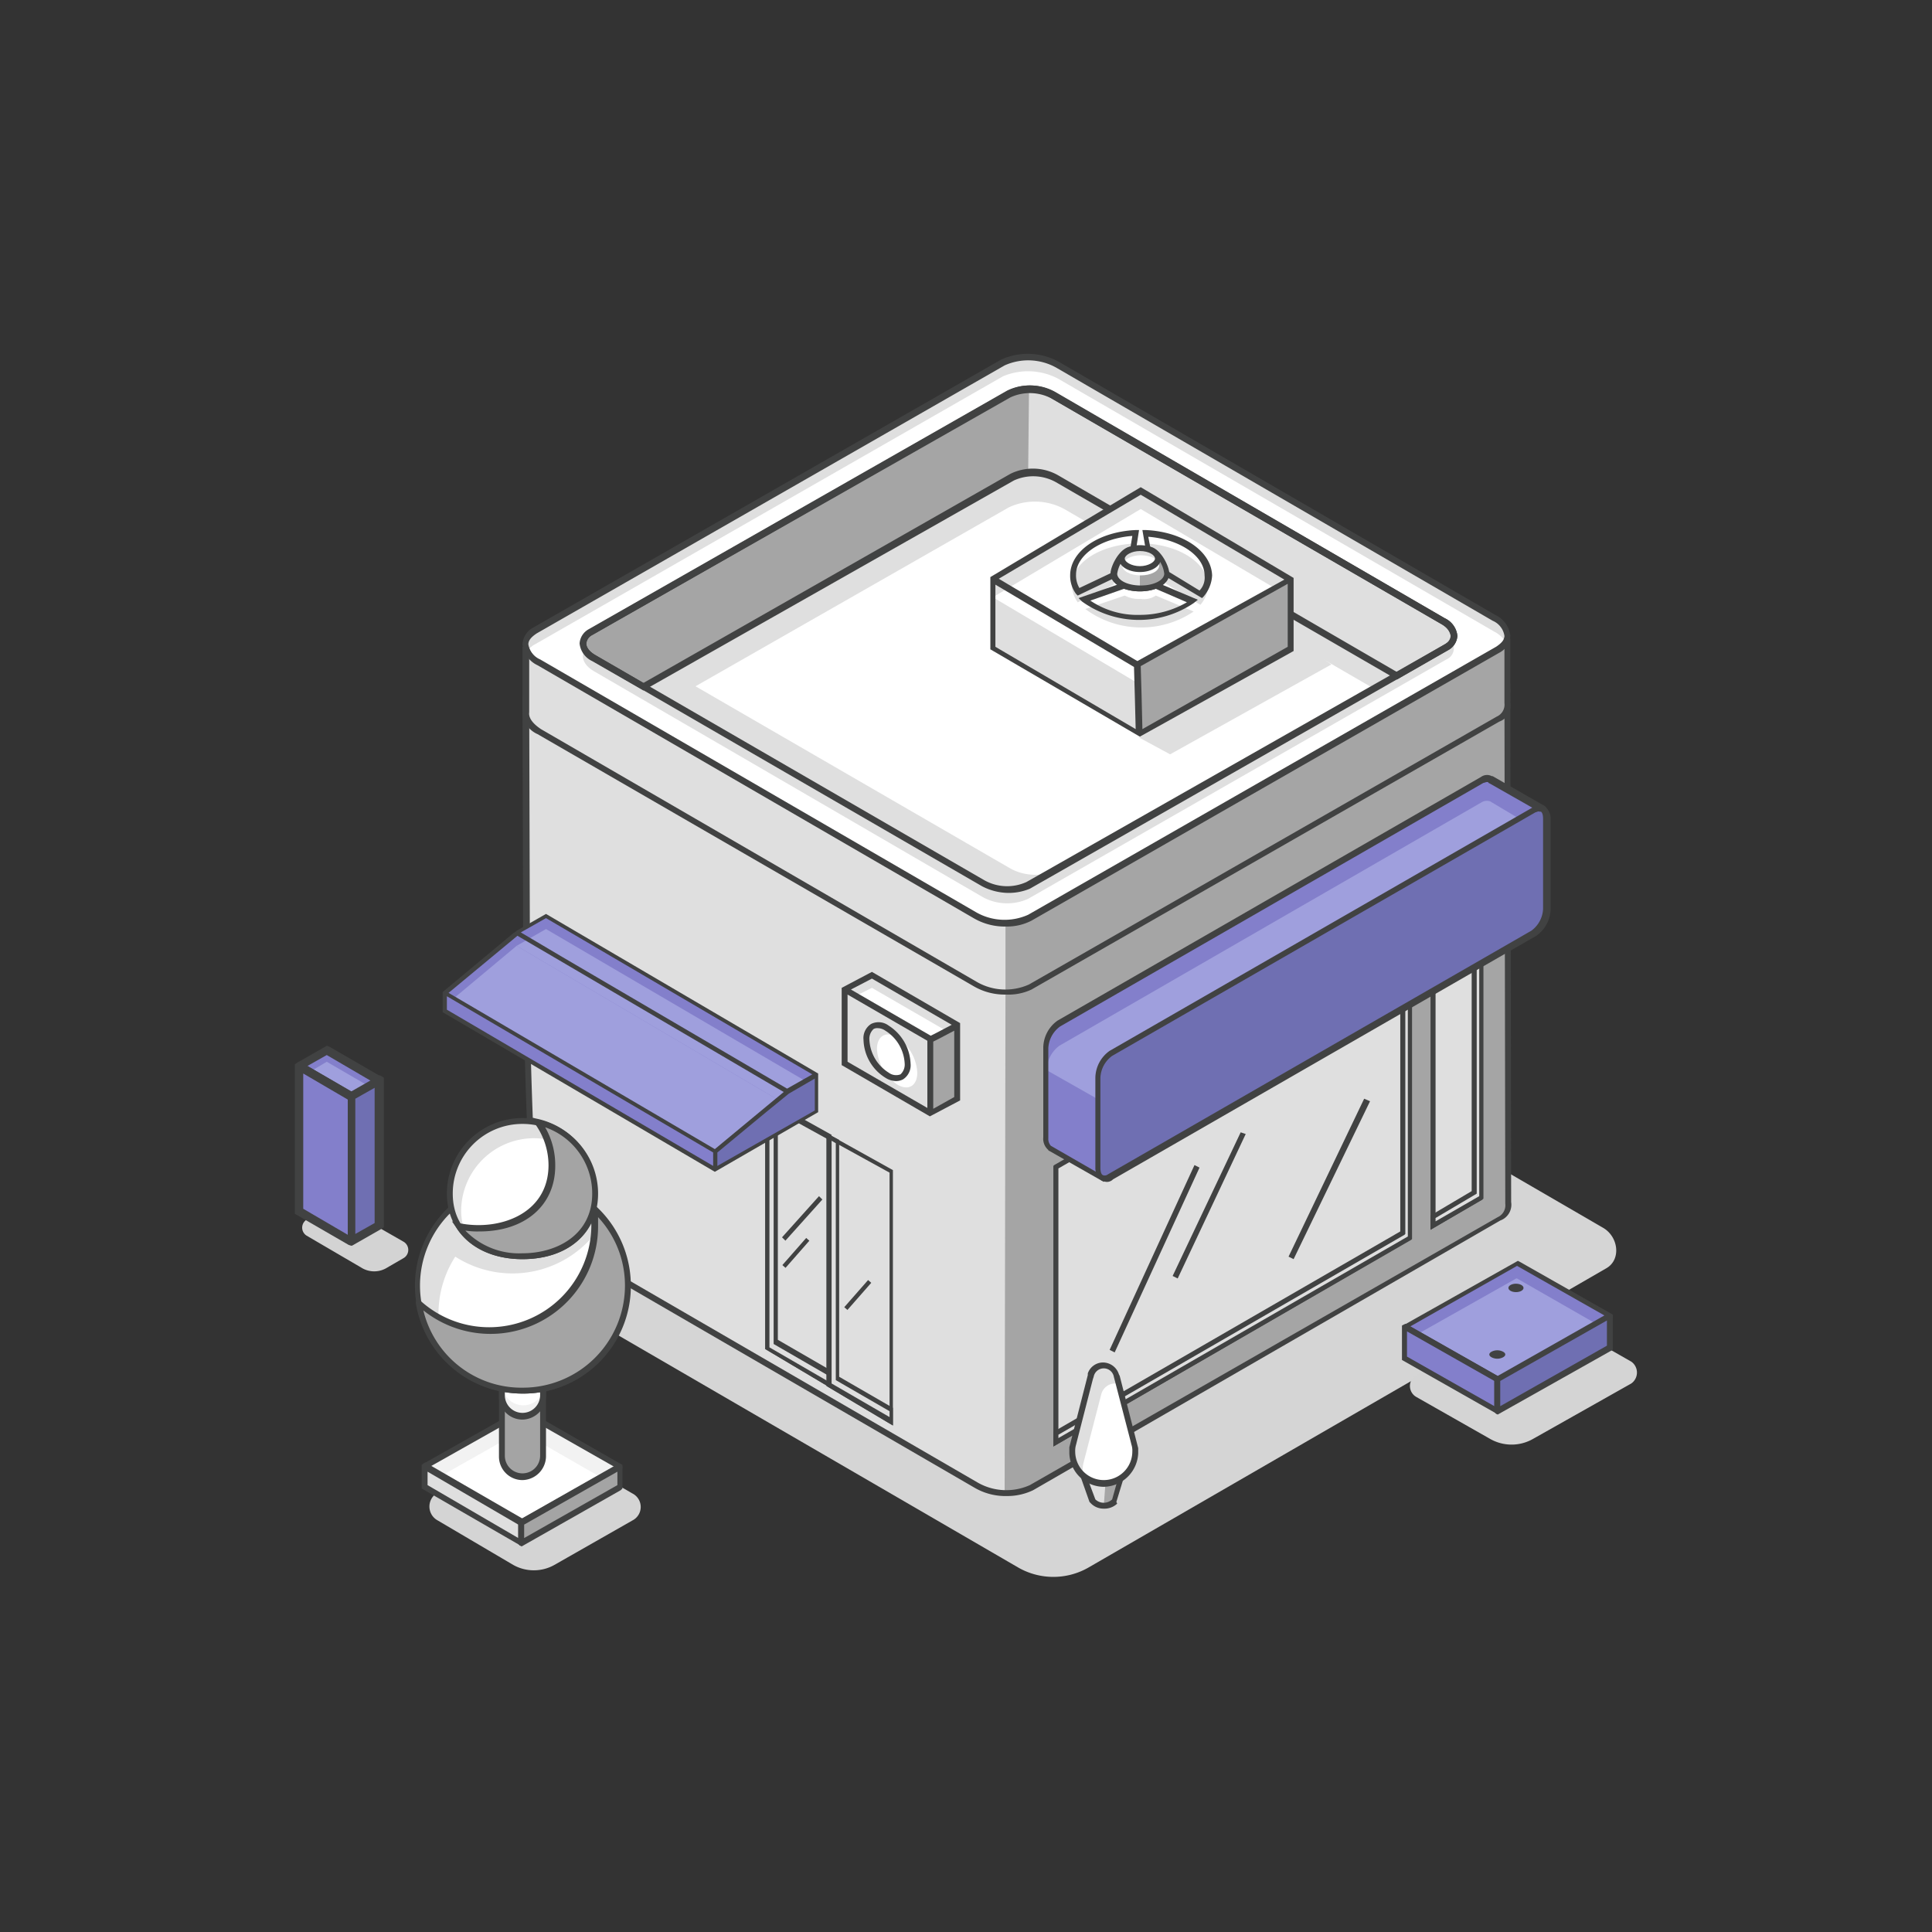 <svg xmlns="http://www.w3.org/2000/svg" id="Layer_1" data-name="Layer 1" viewBox="0 0 230 230"><rect x="0" y="0" width="230" height="230" fill="#333333" stroke="none"/><defs><style>.cls-1{fill:#d3d3d3;}.cls-2{fill:#837fcb;}.cls-3{fill:#9f9fdd;}.cls-4{fill:#414242;}.cls-5{fill:#6f6fb2;}.cls-6{fill:#d5d5d5;}.cls-7{fill:#dfdfdf;}.cls-8{fill:#a5a5a5;}.cls-9{fill:#fff;}.cls-10{fill:#d4d4d4;}.cls-11{fill:#f2f2f2;}.cls-12{fill:#a4a4a4;}.cls-13{fill:#f1f1f1;}</style></defs><title>ecommerce-pricing-icon-2-core</title><path class="cls-1" d="M48,149.8l-1.9,1.1a2.89,2.89,0,0,1-3.1,0l-6.5-3.8a1.12,1.12,0,0,1,0-1.9l2.9-1.7a1.08,1.08,0,0,1,1.1,0l7.5,4.3A1.13,1.13,0,0,1,48,149.8Z"></path><path class="cls-2" d="M45.1,128.6l-3.2,1.9h0l-6.2-3.6h0l3.2-1.9h0l6.2,3.6Z"></path><path class="cls-3" d="M45.1,130l-3.2,1.9h0l-6.2-3.6h0l3.2-1.9h0l6.2,3.6Z"></path><path class="cls-4" d="M41.9,131.1l-.3-.1-6.4-3.7v-.6l.2-.2,3.5-2,.3.1,6.4,3.7v.6l-.3.2Zm-5.3-4.2,5.3,3.1,2.3-1.3-5.3-3.1Z"></path><path class="cls-2" d="M35.6,126.9v17.2h0l6.2,3.6h0V130.5h0l-6.2-3.6Z"></path><path class="cls-4" d="M41.8,148.3l-.3-.1-6.4-3.7V126.7l.5-.3.3.1,6.4,3.7V148Zm-5.7-4.4,5.3,3.1V130.9l-5.3-3.1Z"></path><path class="cls-5" d="M45.2,128.7v17.2h0L42,147.8h0V130.6h0l3.2-1.9C45.1,128.6,45.2,128.6,45.2,128.7Z"></path><path class="cls-4" d="M41.9,148.3l-.5-.3V130.2l.3-.2,3.5-2,.5.3v17.8l-.3.2Zm.4-17.5v16.1l2.3-1.3V129.5Z"></path><path class="cls-6" d="M191.2,151l-61.6,35.6a8.4,8.4,0,0,1-8.4,0L58.5,150.2a2.63,2.63,0,0,1,0-4.6L123,108.3a2.44,2.44,0,0,1,2.6,0l65.3,37.9C192.7,147.3,193,150,191.2,151Z"></path><path class="cls-7" d="M62.7,119.2l-.1-35.7,116.9-1.6.1,61.4a1.83,1.83,0,0,1-1.1,1.9l-55.7,31.9a7.06,7.06,0,0,1-6.6-.3L64.3,146.7C63.2,146.1,62.7,120,62.7,119.2Z"></path><polygon class="cls-8" points="119.7 118 119.6 177.7 122.8 177.1 179.6 144.4 179.4 84.6 122 117.7 119.7 118"></polygon><path class="cls-4" d="M119.9,178.1a7.32,7.32,0,0,1-3.9-1L64.1,147c-1.4-.8-1.7-27.1-1.8-27.9h0L62.2,83l117.6-1.6.1,61.7a2,2,0,0,1-1.3,2.2L123,177.4A7.09,7.09,0,0,1,119.9,178.1ZM63,83.8l.1,35.4h0c-.1,1.3.5,26.4,1.4,27.2l51.9,30.1a6.84,6.84,0,0,0,6.2.3l55.7-31.9a1.55,1.55,0,0,0,.9-1.6l-.1-61.1Z"></path><path class="cls-7" d="M122.7,115.7l55.7-31.9c1.7-1,1.5-2.7-.5-3.8L126,49.9a7.69,7.69,0,0,0-6.6-.3L63.7,81.5c-1.7,1-1.5,2.7.5,3.8l51.9,30.1C118.1,116.5,121,116.7,122.7,115.7Z"></path><path class="cls-4" d="M119.8,116.7a7.32,7.32,0,0,1-3.9-1L64,85.7a3.14,3.14,0,0,1-1.8-2.5,2.42,2.42,0,0,1,1.3-2l55.7-31.9a7.67,7.67,0,0,1,6.9.3L178,79.7a3.14,3.14,0,0,1,1.8,2.5,2.42,2.42,0,0,1-1.3,2L122.9,116A5.93,5.93,0,0,1,119.8,116.7Zm2.5-67.3a5.67,5.67,0,0,0-2.7.6L63.9,81.8c-.6.4-1,.8-1,1.3a2.34,2.34,0,0,0,1.4,1.8L116.2,115a6.84,6.84,0,0,0,6.2.3h0l55.7-31.9c.6-.4,1-.8,1-1.3a2.34,2.34,0,0,0-1.4-1.8L125.8,50.2A8.17,8.17,0,0,0,122.3,49.4Z"></path><path class="cls-7" d="M62.6,76.9a2.63,2.63,0,0,0,1.6,1.9l51.9,30.1a7.69,7.69,0,0,0,6.6.3l55.7-31.9a2.39,2.39,0,0,0,1.1-1.4v7.7a1.83,1.83,0,0,1-1.1,1.9l-55.7,31.9a7.06,7.06,0,0,1-6.6-.3l-51.9-30c-1.1-.7-1.7-1.5-1.6-2.3V76.9Z"></path><path class="cls-7" d="M63.7,75.1l55.7-31.9a7.06,7.06,0,0,1,6.6.3l51.9,30.1c2,1.1,2.2,2.8.5,3.8l-55.7,31.9a7.06,7.06,0,0,1-6.6-.3L64.2,78.9C62.2,77.8,62,76.1,63.7,75.1Zm7,3.3L117,105.2a6.06,6.06,0,0,0,5.4.2L172.2,77c1.4-.8,1.2-2.2-.4-3.1L125.5,47.1a6.06,6.06,0,0,0-5.4-.2L70.3,75.3C69,76.1,69.1,77.5,70.7,78.4Z"></path><path class="cls-9" d="M120.1,60.4,82.8,81.7l37.5,21.7a6.06,6.06,0,0,0,5.4.2L163.6,82,126.7,60.6A7.34,7.34,0,0,0,120.1,60.4Z"></path><path class="cls-9" d="M126,45.1a7.69,7.69,0,0,0-6.6-.3L63.7,76.7a1.91,1.91,0,0,0-.9.9,3.56,3.56,0,0,0,1.4,1.3L116.1,109a7.69,7.69,0,0,0,6.6.3l55.7-31.9a1.91,1.91,0,0,0,.9-.9,3.56,3.56,0,0,0-1.4-1.3Zm46.2,33.4L122.4,107a6.06,6.06,0,0,1-5.4-.2L70.7,79.9c-1.2-.7-1.6-1.7-1.1-2.5a1.5,1.5,0,0,1,.6-2.2L120,46.8a6.06,6.06,0,0,1,5.4.2l46.3,26.8c1.2.7,1.6,1.7,1.1,2.5A1.46,1.46,0,0,1,172.2,78.5Z"></path><path class="cls-7" d="M70.3,75.3l49.8-28.4a6.06,6.06,0,0,1,5.4.2l46.3,26.8c1.6.9,1.8,2.3.4,3.1l-5.9,3.4L125.9,57a6.06,6.06,0,0,0-5.4-.2l-43.8,25-5.9-3.4C69.1,77.5,69,76.1,70.3,75.3Z"></path><polygon class="cls-7" points="167.8 147.4 167.9 114.7 125.7 138.9 125.7 171.7 167.8 147.4"></polygon><path class="cls-4" d="M125.4,172.2V138.8l.1-.1L168,114.2v33.3l-.1.1Zm.6-33.1v32.2l41.6-24V115.2Z"></path><polygon class="cls-7" points="167 146.8 167 115.1 167.9 114.7 167.8 147.4 125.7 171.7 125.7 170.6 167 146.8"></polygon><path class="cls-4" d="M125.4,172.2v-1.7l.1-.1,41.2-23.8V115l1.4-.8v33.3l-.1.1Zm.6-1.4v.4l41.6-24V115.1l-.3.2v31.6l-.1.1Z"></path><polygon class="cls-7" points="176.3 142.6 176.4 110.1 170.7 113.3 170.6 145.9 176.3 142.6"></polygon><path class="cls-4" d="M170.3,146.4V113.2l6.2-3.5v33.1Zm.6-32.9v32l5.2-3V110.6Z"></path><polygon class="cls-7" points="175.5 142 175.5 110.6 176.4 110.1 176.3 142.6 170.6 145.9 170.6 144.9 175.5 142"></polygon><path class="cls-4" d="M170.3,146.4v-1.7l4.9-2.9V110.4l1.4-.8v33.1Zm.6-1.4v.4l5.2-3V110.5l-.3.2v31.4Z"></path><path class="cls-4" d="M99,165.3l-7.9-4.7V130.7l7.9,4.4Zm-7.4-4.9,6.9,4V135.6l-6.9-3.8Z"></path><polygon class="cls-7" points="92.3 131.6 92.3 159.8 98.7 163.5 98.7 164.8 91.3 160.5 91.3 131 92.3 131.6"></polygon><path class="cls-4" d="M99,165.3l-7.9-4.7V130.5l1.5.8v28.2l6.4,3.7Zm-7.4-4.9,6.9,4v-.7L92.1,160V131.8l-.5-.3Z"></path><polygon class="cls-7" points="98.7 146 98.7 147.4 92.7 144.1 92.7 142.6 98.7 146"></polygon><path class="cls-4" d="M106.3,169.7,98.4,165V134.9l7.9,4.4Zm-7.3-5,6.9,4V139.6L99,135.8Z"></path><polygon class="cls-7" points="99.7 135.9 99.7 164.2 106.1 167.9 106.1 169.2 98.7 164.9 98.7 135.4 99.7 135.9"></polygon><path class="cls-4" d="M106.3,169.7,98.4,165V134.9l1.5.8v28.2l6.4,3.7Zm-7.3-5,6.9,4V168l-6.4-3.7V136.1l-.5-.3Z"></path><polygon class="cls-7" points="110.8 132.5 100.6 126.6 100.6 117.8 110.8 123.7 110.8 132.5"></polygon><polygon class="cls-7" points="100.6 117.8 103.8 116.1 114 122 110.8 123.7 100.6 117.8"></polygon><polygon class="cls-9" points="102 118.5 103.8 117.6 114 123.5 112.2 124.4 102 118.5"></polygon><polygon class="cls-8" points="110.8 132.5 114 130.8 114 122 110.8 123.7 110.8 132.5"></polygon><path class="cls-4" d="M114.3,121.8l-10.5-6.1-3.6,1.9v9.2l10.5,6.1,3.6-1.9Zm-10.5-5.3,9.5,5.5-1.9,1-.6.3-9.5-5.5Zm-2.9,9.9v-8l9.5,5.5v8Zm12.7,4.2-2.5,1.4v-8l.6-.3,1.9-1Z"></path><path class="cls-9" d="M109.2,127.7c0,1.6-1.1,2.2-2.4,1.4a5.56,5.56,0,0,1-2.4-4.2c0-1.6,1.1-2.2,2.4-1.4A5.4,5.4,0,0,1,109.2,127.7Z"></path><path class="cls-4" d="M106.7,128.7a2.42,2.42,0,0,1-1.3-.4,5.48,5.48,0,0,1-2.6-4.5,2,2,0,0,1,.9-1.9,2,2,0,0,1,2.1.2,5.62,5.62,0,0,1,2.6,4.5,2,2,0,0,1-.9,1.9A1.88,1.88,0,0,1,106.7,128.7Zm-2.2-6.3a.9.9,0,0,0-.5.1,1.58,1.58,0,0,0-.5,1.3,4.91,4.91,0,0,0,2.3,3.9,1.47,1.47,0,0,0,1.4.2,1.58,1.58,0,0,0,.5-1.3,4.91,4.91,0,0,0-2.3-3.9A1.61,1.61,0,0,0,104.5,122.4Z"></path><polygon class="cls-8" points="122.5 46.3 122.4 56.3 121.3 56.5 76.6 81.8 70.3 78.1 69.4 76.9 69.9 75.5 120.1 46.9 122.5 46.3"></polygon><polygon class="cls-8" points="119.7 109.9 119.7 118 122.4 117.6 179 85 179.5 84.1 179.2 76.6 122.7 109.3 121.2 109.8 119.7 109.9"></polygon><path class="cls-7" d="M133.7,175.7l-.9,3.1a2.14,2.14,0,0,1-1.3.6,1.83,1.83,0,0,1-1.3-.6l-1-2.9Z"></path><polygon class="cls-8" points="131.6 176.6 131.4 179.3 132.8 178.9 133.4 176 131.6 176.6"></polygon><path class="cls-4" d="M131.4,179.6a2.1,2.1,0,0,1-1.6-.7l-.1-.1-1.2-3.4,5.5-.2-1.1,3.6.1.2A2.18,2.18,0,0,1,131.4,179.6Zm-1-1.1a1.45,1.45,0,0,0,2,0l.7-2.5-3.6.1Z"></path><path class="cls-7" d="M127.8,171.9h0l2.1-8.1h0a1.53,1.53,0,0,1,1.6-1.3,1.71,1.71,0,0,1,1.6,1.3h0l2.1,8.1h0a2.77,2.77,0,0,1,.1.9,3.8,3.8,0,1,1-7.6,0A1.41,1.41,0,0,1,127.8,171.9Z"></path><path class="cls-9" d="M135,171.9l-1.8-7.1a1.09,1.09,0,0,0-.5-.1,1.71,1.71,0,0,0-1.6,1.3h0l-2.1,8.1h0a2.77,2.77,0,0,0-.1.9,1.27,1.27,0,0,0,.1.6,4.17,4.17,0,0,0,2.4.9,3.8,3.8,0,0,0,3.8-3.8c-.1-.2-.1-.5-.2-.8Z"></path><path class="cls-4" d="M131.4,177a4.12,4.12,0,0,1-4.1-4.1v-.6h0l2.2-8.6v-.2h0a1.92,1.92,0,0,1,1.8-1.3,2,2,0,0,1,1.9,1.4l.1.2,2.2,8.6h0v.6A4.17,4.17,0,0,1,131.4,177Zm-3.2-5.4h0l-.1.4a2.49,2.49,0,0,0-.1.8,3.4,3.4,0,1,0,6.8,0,2.2,2.2,0,0,0-.1-.8l-.1-.4h0l-2-7.7a1.22,1.22,0,0,0-2.4,0l-.1.3Z"></path><polygon class="cls-4" points="132.7 161 132.1 160.7 142.2 138.7 142.8 139 132.7 161"></polygon><polygon class="cls-4" points="140.2 152.2 139.6 151.9 147.7 134.8 148.3 135 140.2 152.2"></polygon><polygon class="cls-4" points="154 149.9 153.4 149.6 162.4 130.8 163.1 131.1 154 149.9"></polygon><polygon class="cls-4" points="93.5 147.7 93.1 147.3 97.5 142.4 97.9 142.8 93.5 147.7"></polygon><rect class="cls-4" x="92.6" y="148.9" width="4.3" height="0.5" transform="translate(-79.85 121.96) rotate(-48.72)"></rect><rect class="cls-4" x="99.96" y="153.92" width="4.3" height="0.5" transform="translate(-81.11 129.19) rotate(-48.72)"></rect><polygon class="cls-5" points="85.1 139.2 97.2 132.3 97.2 127.9 93.7 130 85.1 137.1 85.1 139.2"></polygon><polygon class="cls-2" points="85.1 137.1 53 118.2 61.5 111.1 93.7 130 85.1 137.1"></polygon><polygon class="cls-3" points="85.1 137.1 53 119.7 61.5 112.6 92.4 130.8 85.1 137.1"></polygon><polygon class="cls-2" points="97.2 127.9 65 109 61.5 111.1 93.7 130 97.2 127.9"></polygon><polygon class="cls-3" points="95.9 128.7 65 110.6 61.5 112.6 92.4 130.8 95.9 128.7"></polygon><polygon class="cls-2" points="85.1 139.2 53 120.3 53 118.2 85.1 137.1 85.1 139.2"></polygon><path class="cls-4" d="M52.7,118.1l8.4-7,.3-.2.1-.1,3.5-2,32.4,19v4.6l-12.3,7.1-32.4-19Zm32.4,18.7,8.2-6.8L61.6,111.4l-8.2,6.8ZM65,109.3,62,111l4.9,2.9,26.8,15.7,3-1.7Zm32,22.9v-3.8l-3.1,1.8-2.7,2.2-5.8,4.8v1.6Zm-43.8-12,31.7,18.6v-1.6L53.2,118.6Z"></path><path class="cls-2" d="M183.7,96.4l-6.3-3.6h0a1.21,1.21,0,0,0-1,.1l-50.3,29a3.78,3.78,0,0,0-1.5,2.9v10.7a1.69,1.69,0,0,0,.4,1.2h0a.1.1,0,0,1,.1.1l6.1,3.5,4-8.7,2.1-1.3,39.1-22.5a3.78,3.78,0,0,0,1.5-2.9v-.5l2.8-1.8Z"></path><path class="cls-3" d="M177.4,95.4h0a1.21,1.21,0,0,0-1,.1l-50.3,29a3.78,3.78,0,0,0-1.5,2.9h0l9,5.1,1.6,1.6,2.1-1.3,39.1-22.5a3.78,3.78,0,0,0,1.5-2.9v-.5l2.8-1.8,2.9-6Z"></path><path class="cls-4" d="M131.4,140.7l-6.5-3.7a.1.1,0,0,1-.1-.1,1.75,1.75,0,0,1-.6-1.5V124.7a4,4,0,0,1,1.7-3.2l50.4-29a1.23,1.23,0,0,1,1.3-.1h.1l6.1,3.5a.54.54,0,0,1,.2.8h0l-2.9,5.9-2.8,1.8v.3a4,4,0,0,1-1.7,3.2l-39.1,22.5-2,1.3ZM177,93.1c-.1,0-.3.1-.4.1l-50.4,29a3.39,3.39,0,0,0-1.4,2.6v10.7a1.22,1.22,0,0,0,.3.9l5.9,3.4,3.9-8.5,2.2-1.4,39.1-22.5a3.39,3.39,0,0,0,1.4-2.6v-.7l2.9-1.9,2.7-5.6-5.8-3.3h0l-.2-.1C177.2,93.1,177.1,93.1,177,93.1Z"></path><path class="cls-5" d="M182.6,111.2l-50.3,29c-.8.5-1.5,0-1.5-1.2V128.3a3.78,3.78,0,0,1,1.5-2.9l50.3-29c.8-.5,1.5,0,1.5,1.2v10.7A3.27,3.27,0,0,1,182.6,111.2Z"></path><path class="cls-4" d="M131.7,140.7a1.42,1.42,0,0,1-.6-.2,1.81,1.81,0,0,1-.7-1.5V128.3a4,4,0,0,1,1.7-3.2l50.4-29a1.42,1.42,0,0,1,1.4-.1,1.81,1.81,0,0,1,.7,1.5v10.7a4,4,0,0,1-1.7,3.2l-50.4,29A1,1,0,0,1,131.7,140.7Zm51.5-44.1c-.2,0-.3.1-.4.1l-50.4,29a3.39,3.39,0,0,0-1.4,2.6V139q0,.75.3.9a.61.61,0,0,0,.6-.1l50.4-29a3.39,3.39,0,0,0,1.4-2.6V97.5q0-.75-.3-.9C183.4,96.7,183.3,96.6,183.2,96.6Z"></path><path class="cls-4" d="M119.8,110.3a7.32,7.32,0,0,1-3.9-1L64,79.2a3.14,3.14,0,0,1-1.8-2.5,2.42,2.42,0,0,1,1.3-2h0l55.7-31.9a7.67,7.67,0,0,1,6.9.3L178,73.2a3.14,3.14,0,0,1,1.8,2.5,2.42,2.42,0,0,1-1.3,2l-55.7,31.9A6.32,6.32,0,0,1,119.8,110.3ZM63.9,75.4c-.6.4-1,.8-1,1.3a2.34,2.34,0,0,0,1.4,1.8l51.9,30.1a6.84,6.84,0,0,0,6.2.3L178.1,77c.6-.4,1-.8,1-1.3a2.34,2.34,0,0,0-1.4-1.8L125.8,43.8a6.84,6.84,0,0,0-6.2-.3Zm56.2,30.9a6.9,6.9,0,0,1-3.2-.8L70.6,78.7a2.6,2.6,0,0,1-1.5-2.1,2.08,2.08,0,0,1,1.1-1.7L120,46.5a6.08,6.08,0,0,1,5.7.2L172,73.6a2.6,2.6,0,0,1,1.5,2.1,2.08,2.08,0,0,1-1.1,1.7l-49.8,28.4A6.55,6.55,0,0,1,120.1,106.3Zm2.4-59.6a5.09,5.09,0,0,0-2.2.5L70.5,75.6a1.26,1.26,0,0,0-.7,1c0,.5.4,1,1.1,1.4h0l46.3,26.8a5.54,5.54,0,0,0,5,.2L172,76.7a1.26,1.26,0,0,0,.7-1c0-.5-.4-1-1.1-1.4L125.3,47.5A4.79,4.79,0,0,0,122.5,46.7Z"></path><path class="cls-4" d="M76.6,82.2l-6.1-3.5A2.6,2.6,0,0,1,69,76.6a2.08,2.08,0,0,1,1.1-1.7h0l49.8-28.4a6.08,6.08,0,0,1,5.7.2L172,73.6a2.6,2.6,0,0,1,1.5,2.1,2.08,2.08,0,0,1-1.1,1.7l-6.1,3.5L125.7,57.4a5.54,5.54,0,0,0-5-.2Zm-6.1-6.6a1.26,1.26,0,0,0-.7,1c0,.5.4,1,1.1,1.4l5.7,3.3,43.7-24.9a6.08,6.08,0,0,1,5.7.2L166.3,80l5.7-3.3c.3-.2.8-.5.7-1s-.4-1-1.1-1.4L125.3,47.5a5.54,5.54,0,0,0-5-.2L70.5,75.6Z"></path><polygon class="cls-8" points="153.6 77.3 153.6 69 135.4 79.1 135.7 87.4 153.6 77.3"></polygon><polygon class="cls-7" points="135.4 79.1 118.2 68.9 118.2 77.2 135.7 87.4 135.4 79.1"></polygon><polygon class="cls-7" points="158.5 79.1 154.1 76 153.6 77.3 135.6 87.8 139.3 89.8 158.5 79.1"></polygon><polygon class="cls-7" points="153.6 69 135.8 58.4 118.2 68.9 135.4 79.1 153.6 69"></polygon><polygon class="cls-9" points="151.9 70.1 135.8 60.6 118.2 71.1 135.4 81.3 135.4 79.1 151.9 70.1"></polygon><path class="cls-4" d="M154,68.8,135.8,58,117.9,68.7v8.6l17.8,10.4L154,77.5Zm-18.2-9.9L152.9,69l-17.5,9.7-16.5-9.8ZM118.5,77V69.6L135,79.4l.1,3.5.1,3.9ZM136,86.8l-.1-4.1-.1-3.4,17.5-9.8V77Z"></path><path class="cls-7" d="M134.6,67.9c-1.4.2-2,.8-2,1.6v.1l-4.3,2.1a3.72,3.72,0,0,1-.7-2c0-2.7,3.3-4.8,7.5-5Z"></path><path class="cls-7" d="M133.9,70.9a3.58,3.58,0,0,0,1.9.4,2.56,2.56,0,0,0,1.8-.4l4.5,1.9a11.19,11.19,0,0,1-12.9-.3Z"></path><path class="cls-7" d="M138.8,69.5c.1-.1,0,.2,0,0a2,2,0,0,0-2-2l-.5-2.8c4.2.2,7.5,2.4,7.5,5a3.52,3.52,0,0,1-.9,2.3Z"></path><path class="cls-4" d="M133.1,68.6l-.1-.2v-.1c0-.3,0-1.1,1.7-1.3h.3l.6-3.9h-.4c-4.4.2-7.8,2.5-7.8,5.4a3.6,3.6,0,0,0,.7,2.2l.2.2,4.6-2.2Zm-.8-.4L128.5,70a2.93,2.93,0,0,1-.4-1.6c0-2.3,2.9-4.3,6.7-4.6l-.4,2.5C132.7,66.6,132.3,67.5,132.3,68.2Z"></path><path class="cls-4" d="M137.4,69.4a2.89,2.89,0,0,1-1.7.3,2.73,2.73,0,0,1-1.7-.3l-.1-.1-5.5,1.9.4.4a11.59,11.59,0,0,0,13.3.2l.5-.4-5.2-2.2Zm3.9,2.3a11.11,11.11,0,0,1-5.6,1.5,10,10,0,0,1-5.9-1.7l4-1.4a6.17,6.17,0,0,0,3.8,0Z"></path><path class="cls-4" d="M136.4,63.1H136l.6,3.5h.3a1.66,1.66,0,0,1,1.7,1.6l-.1.2.1.1v.2h.3l4.2,2.5.2-.2a4.17,4.17,0,0,0,1-2.5C144.2,65.6,140.8,63.3,136.4,63.1Zm6.4,7.2-3.6-2.2-.1-.1a2.32,2.32,0,0,0-2-2l-.4-2.1c3.8.3,6.7,2.3,6.7,4.6A2.2,2.2,0,0,1,142.8,70.3Z"></path><path class="cls-7" d="M132.6,68.3c0,1,1.4,1.8,3.1,1.8s3.1-.8,3.1-1.8c0-.7-.8-2.6-1.9-2.8-.4-.1-.8,1.1-1.2,1.1s-.8-1.2-1.2-1.1C133.5,65.7,132.6,67.6,132.6,68.3Z"></path><polygon class="cls-8" points="135.7 67.7 135.7 70.1 137.1 69.8 138.3 69.3 138.8 68.3 138.2 66.5 136.9 67.6 135.7 67.7"></polygon><path class="cls-4" d="M135.7,70.4c-1.9,0-3.5-.9-3.5-2.1,0-.8.9-2.8,2.2-3.2.5-.1.7.3,1,.6a4,4,0,0,1,.3.4c.1,0,.2-.3.3-.4.2-.3.5-.8,1-.6,1.2.3,2.2,2.3,2.2,3.2C139.2,69.5,137.7,70.4,135.7,70.4Zm-1.1-4.6a3.66,3.66,0,0,0-1.6,2.5c0,.7,1.1,1.4,2.8,1.4s2.8-.7,2.8-1.4a3.36,3.36,0,0,0-1.6-2.5l-.3.3c-.2.3-.5.7-.9.7s-.7-.4-.9-.7A.32.32,0,0,1,134.6,65.8Z"></path><path class="cls-4" d="M119.8,118.4a7.32,7.32,0,0,1-3.9-1L64,87.4a3,3,0,0,1-1.8-2.6V77l.7-.1a2.75,2.75,0,0,0,1.4,1.7l51.9,30.1a6.84,6.84,0,0,0,6.2.3l55.8-32c.5-.3.9-.7.9-1.1l.7.1v7.7a2,2,0,0,1-1.3,2.2l-55.7,31.9A6.39,6.39,0,0,1,119.8,118.4ZM63,78.3v6.5c-.1.7.5,1.4,1.4,2l51.9,30.1a6.84,6.84,0,0,0,6.2.3l55.7-31.9a1.55,1.55,0,0,0,.9-1.6V77.2a2.09,2.09,0,0,1-.6.4l-55.7,31.9a7.67,7.67,0,0,1-6.9-.3L64,79.1A2.72,2.72,0,0,1,63,78.3Z"></path><path class="cls-7" d="M133.6,66.5c0,.7,1,1.2,2.2,1.2s2.2-.5,2.2-1.2-1-1.2-2.2-1.2S133.6,65.8,133.6,66.5Z"></path><path class="cls-9" d="M133.6,67.3c0,.7,1,1.2,2.2,1.2s2.2-.5,2.2-1.2-1-1.2-2.2-1.2S133.6,66.7,133.6,67.3Z"></path><path class="cls-4" d="M135.7,68.1c-1.4,0-2.5-.7-2.5-1.6s1.1-1.6,2.5-1.6,2.5.7,2.5,1.6S137.1,68.1,135.7,68.1Zm0-2.5c-1,0-1.8.5-1.8.9s.8.9,1.8.9,1.8-.5,1.8-.9S136.8,65.6,135.7,65.6Z"></path><path class="cls-10" d="M75.3,181,66,186.3a5,5,0,0,1-4.9,0l-9-5.3a1.88,1.88,0,0,1,0-3.3l10.7-6a2.12,2.12,0,0,1,1.9,0l10.6,6.1A1.8,1.8,0,0,1,75.3,181Z"></path><path class="cls-11" d="M73.7,174.6,62,181.2h-.1l-11.4-6.6v-.1L62,168h.1l11.5,6.6Z"></path><path class="cls-9" d="M73.6,177l-11.7,6.6h-.1L50.4,177v-.1l11.5-6.5H62L73.5,177C73.6,176.9,73.6,176.9,73.6,177Z"></path><path class="cls-4" d="M62.1,181.7l-.2-.1-11.6-6.7v-.3a.76.76,0,0,1,.2-.4l11.7-6.6.2.1,11.7,6.7v.3a.76.76,0,0,1-.2.4Zm-10.9-7.1L62,180.9l11.1-6.3-10.9-6.2Z"></path><path class="cls-7" d="M50.5,174.7v2.4l11.4,6.6a.1.1,0,0,0,.1-.1v-2.4l-11.5-6.5C50.6,174.6,50.5,174.6,50.5,174.7Z"></path><path class="cls-4" d="M62,184c-.1,0-.1,0-.2-.1l-11.6-6.7v-2.8l.4-.3.2.1,11.6,6.7v2.8l-.2.2A.31.31,0,0,1,62,184Zm-11.1-7.2,10.8,6.3v-1.6l-10.8-6.3Z"></path><path class="cls-12" d="M73.8,174.7v2.4l-11.7,6.6a.1.1,0,0,1-.1-.1v-2.4l11.8-6.5Z"></path><path class="cls-4" d="M62.1,184.1l-.2-.1a.52.52,0,0,1-.2-.4v-2.5l.2-.2,11.8-6.7.2.1a.52.52,0,0,1,.2.4v2.5l-.2.2Zm.3-2.6v1.6l11.1-6.3v-1.6Z"></path><path class="cls-12" d="M62.2,175.8h0a2.48,2.48,0,0,1-2.5-2.5v-9.4a.27.27,0,0,1,.3-.3h4.4a.27.27,0,0,1,.3.3v9.4A2.54,2.54,0,0,1,62.2,175.8Z"></path><path class="cls-4" d="M62.2,176.2a2.8,2.8,0,0,1-2.8-2.8V164a.58.58,0,0,1,.6-.6h4.4a.58.58,0,0,1,.6.6v9.4A2.86,2.86,0,0,1,62.2,176.2Zm-2.1-12.3v9.4a2.1,2.1,0,1,0,4.2,0v-9.4Z"></path><path class="cls-13" d="M64.4,162.8H60a.27.27,0,0,0-.3.3v3a2.5,2.5,0,0,0,5,0v-3A.45.45,0,0,0,64.4,162.8Z"></path><path class="cls-9" d="M64.5,161.5H60.1a.27.27,0,0,0-.3.3v3a2.5,2.5,0,0,0,5,0v-3A.32.32,0,0,0,64.5,161.5Z"></path><path class="cls-4" d="M62.2,169a2.8,2.8,0,0,1-2.8-2.8v-3a.58.58,0,0,1,.6-.6h4.4a.58.58,0,0,1,.6.6v3A2.86,2.86,0,0,1,62.2,169Zm-2.1-5.8v2.9a2.1,2.1,0,1,0,4.2,0v-2.9Z"></path><circle class="cls-7" cx="62.25" cy="153.06" r="12.5"></circle><path class="cls-9" d="M73.4,147.3l-1.8-1.5a12.58,12.58,0,0,1-17.4,3.8,12.57,12.57,0,0,0-2,6.7,12,12,0,0,0,1.4,5.7,12.18,12.18,0,0,0,8.6,3.5A12.5,12.5,0,0,0,74.7,153,14,14,0,0,0,73.4,147.3Z"></path><path class="cls-4" d="M62.2,165.9a12.85,12.85,0,1,1,12.9-12.8A12.78,12.78,0,0,1,62.2,165.9Zm0-25a12.15,12.15,0,1,0,12.1,12.2A12.16,12.16,0,0,0,62.2,140.9Z"></path><path class="cls-12" d="M70.7,143.9a13.55,13.55,0,0,1,.2,2,12.5,12.5,0,0,1-12.5,12.5,12.67,12.67,0,0,1-8.5-3.3,12.48,12.48,0,0,0,24.8-2A12.3,12.3,0,0,0,70.7,143.9Z"></path><path class="cls-4" d="M62.2,165.9a12.8,12.8,0,0,1-12.7-10.8l.3-1.4.2,1.1a12.17,12.17,0,0,0,20.4-8.9,13.55,13.55,0,0,0-.2-2l-.2-1,.8.7a13,13,0,0,1,4.1,9.4A12.58,12.58,0,0,1,62.2,165.9ZM50.4,156a12,12,0,0,0,11.8,9.2,12.16,12.16,0,0,0,12.2-12.1,11.91,11.91,0,0,0-3.2-8.2V146a12.81,12.81,0,0,1-20.8,10Z"></path><path class="cls-7" d="M70.9,142.1c0,4.8-3.9,7.5-8.7,7.5s-8.7-2.7-8.6-7.5a8.65,8.65,0,0,1,17.3,0Z"></path><path class="cls-9" d="M71,142.1a8,8,0,0,0-.7-3.4,8.8,8.8,0,0,0-6.7-3.2,8.69,8.69,0,0,0-8.7,8.6,7.63,7.63,0,0,0,.5,2.7,9,9,0,0,0,6.9,2.7C67.1,149.6,71,146.9,71,142.1Z"></path><path class="cls-4" d="M62.2,149.9c-5.4,0-9-3.2-9-7.8a9,9,0,0,1,18,0C71.2,146.8,67.6,149.9,62.2,149.9Zm0-16.1a8.28,8.28,0,0,0-8.3,8.3c0,4.9,4.2,7.1,8.3,7.1s8.3-2.2,8.3-7.1A8.28,8.28,0,0,0,62.2,133.8Z"></path><path class="cls-12" d="M64.1,133.6a8.24,8.24,0,0,1,1.7,5.1c0,4.8-3.9,7.5-8.7,7.5a10.07,10.07,0,0,1-2.5-.3c1.5,2.3,4.3,3.6,7.6,3.6,4.8,0,8.7-2.7,8.7-7.5A8.75,8.75,0,0,0,64.1,133.6Z"></path><path class="cls-4" d="M62.2,149.9c-3.5,0-6.4-1.4-7.9-3.8l-.5-.7.8.2c4.7,1,10.7-1,10.7-6.9a8.44,8.44,0,0,0-1.6-4.9l-.6-.8.9.2a9.08,9.08,0,0,1,7.1,8.8C71.2,146.8,67.6,149.9,62.2,149.9Zm-6.8-3.4a8.87,8.87,0,0,0,6.8,2.7c4.1,0,8.3-2.2,8.3-7.1a8.33,8.33,0,0,0-5.6-7.9,9,9,0,0,1,1.2,4.6c0,4.7-3.6,7.8-9,7.8A9.7,9.7,0,0,1,55.4,146.5Z"></path><path class="cls-10" d="M194.2,164.7l-11.7,6.6a5.15,5.15,0,0,1-5.1,0l-8.8-5a1.5,1.5,0,0,1,0-2.6L182,156a1.36,1.36,0,0,1,1.5,0l10.7,6.1A1.59,1.59,0,0,1,194.2,164.7Z"></path><path class="cls-2" d="M191.6,156.6l-13.3,7.5h-.1l-11-6.2v-.1l13.3-7.5h.1l11,6.3Z"></path><path class="cls-3" d="M191.6,158.5,178.3,166h-.1l-11-6.2v-.1l13.3-7.5h.1l11,6.3Z"></path><path class="cls-4" d="M178.3,164.6l-.2-.1L167,158.2V158c0-.1.1-.3.2-.3l13.5-7.6.2.1,11.1,6.3v.3c0,.1-.1.3-.2.3Zm-10.4-6.7,10.4,5.9,12.7-7.2-10.4-5.9Z"></path><path class="cls-2" d="M167.2,158v3.7h0l11,6.2h.1v-3.7h0L167.2,158Z"></path><path class="cls-4" d="M178.2,168.3c-.1,0-.1,0-.2-.1l-11.1-6.3v-4.1l.4-.2.2.1,11.1,6.3v4.1l-.2.1C178.3,168.3,178.3,168.3,178.2,168.3Zm-10.7-6.8,10.4,5.9v-3l-10.4-5.9Z"></path><path class="cls-5" d="M191.6,156.7v3.7h0l-13.3,7.5h-.1v-3.7h0l13.4-7.5Z"></path><path class="cls-4" d="M178.3,168.4l-.2-.1c-.1-.1-.2-.2-.2-.3v-3.9l.2-.1,13.5-7.6.2.1c.1.1.2.2.2.3v3.9l-.2.1Zm.3-4v3l12.7-7.2v-3Z"></path><path class="cls-4" d="M178.9,161.6a1.48,1.48,0,0,1-1.3,0c-.4-.2-.4-.5,0-.7a1.48,1.48,0,0,1,1.3,0C179.3,161.1,179.3,161.4,178.9,161.6Z"></path><ellipse class="cls-4" cx="180.47" cy="153.33" rx="0.5" ry="0.9" transform="translate(26.89 333.58) rotate(-89.92)"></ellipse></svg>